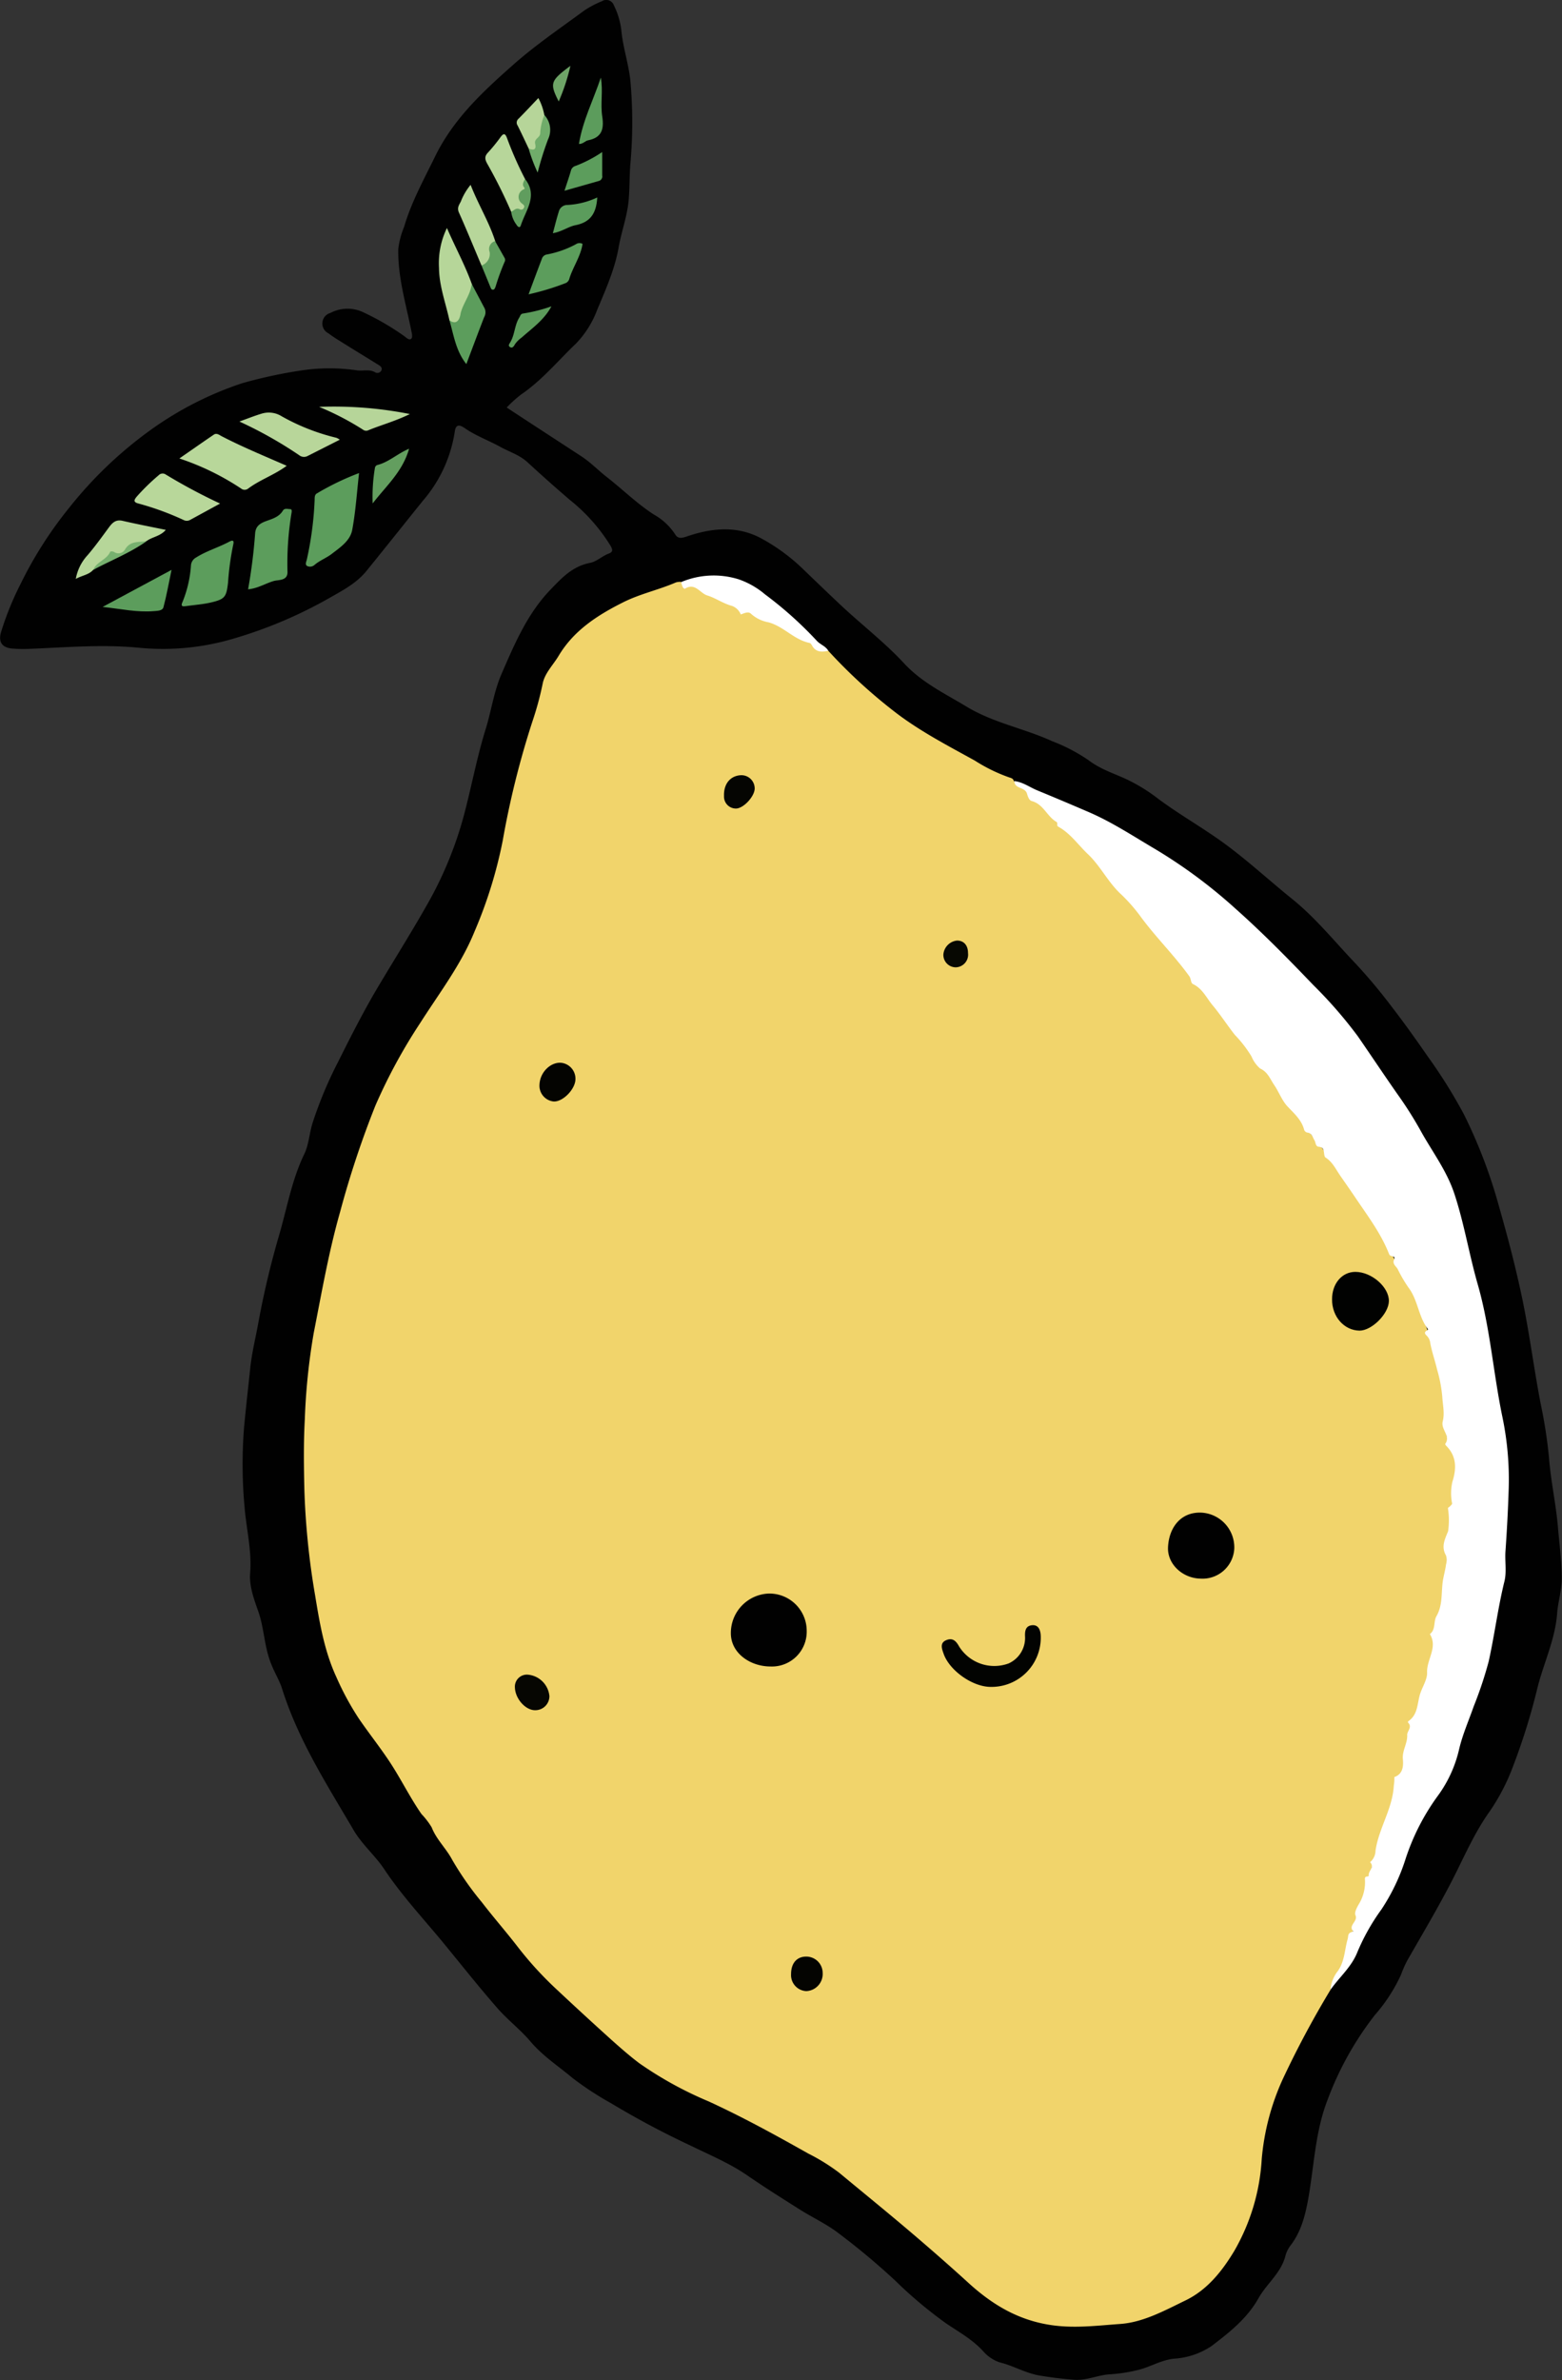 <svg xmlns="http://www.w3.org/2000/svg" version="1.1" xmlns:xlink="http://www.w3.org/1999/xlink" xmlns:svgjs="http://svgjs.dev/svgjs" width="285.64" height="435"><rect width="100%" height="100%" fill="#333333" stroke="none"/><svg id="SvgjsSvg1005" data-name="Capa 2" xmlns="http://www.w3.org/2000/svg" viewBox="0 0 285.64 435"><defs><style>.cls-1{fill:#010101;}.cls-2{fill:#f1d46b;}.cls-3{fill:#fff;}.cls-4{fill:#5c9d5c;}.cls-5{fill:#b8d79a;}.cls-6{fill:#b8d69a;}.cls-7{fill:#b6d699;}.cls-8{fill:#b7d69a;}.cls-9{fill:#b6d599;}.cls-10{fill:#5b9c5c;}.cls-11{fill:#5c9c5c;}.cls-12{fill:#639e5f;}.cls-13{fill:#609e5e;}.cls-14{fill:#5c9b5b;}.cls-15{fill:#70ac6a;}.cls-16{fill:#609d5e;}.cls-17{fill:#77b16f;}.cls-18{fill:#6ea467;}.cls-19{fill:#010201;}.cls-20{fill:#020301;}.cls-21{fill:#040401;}.cls-22{fill:#060602;}.cls-23{fill:#050502;}.cls-24{fill:#070802;}</style></defs><path class="cls-1" d="M362,143.69c4.56,3,9.19,6,13.78,9,1.64,1.09,3,2.53,4.57,3.74,2.85,2.23,5.43,4.78,8.5,6.78a11.27,11.27,0,0,1,3.95,3.65c.51.9,1.31.68,2.15.39,4.47-1.52,9-2,13.34.22a35,35,0,0,1,8,5.84q3.1,3,6.2,5.93c4,3.83,8.43,7.16,12.19,11.22,3.22,3.48,7.4,5.48,11.37,7.87,4.93,3,10.59,4,15.72,6.35a31.7,31.7,0,0,1,6.65,3.48c2,1.53,4.35,2.32,6.58,3.31a31.53,31.53,0,0,1,6.14,3.73c4.17,3.1,8.73,5.61,12.86,8.73s7.74,6.44,11.66,9.6c4.27,3.44,7.68,7.7,11.43,11.63a99.35,99.35,0,0,1,6.9,8.24c2.2,2.85,4.32,5.83,6.39,8.82a94.51,94.51,0,0,1,6.65,10.62,92.82,92.82,0,0,1,6.4,16.75c1.61,5.62,3.1,11.3,4.29,17,1.32,6.35,2.13,12.8,3.36,19.17a88.41,88.41,0,0,1,1.53,9.94c.33,4.24,1.27,8.4,1.63,12.64.26,3.12.7,6.21.7,9.36,0,2.17-.69,4.24-.85,6.38-.35,4.71-2.41,8.95-3.56,13.44a116.61,116.61,0,0,1-4.44,14.34,38.07,38.07,0,0,1-4.26,8.3c-2.67,3.71-4.49,7.84-6.52,11.89-2.67,5.29-5.72,10.38-8.66,15.53a20.55,20.55,0,0,0-1.12,2.55,30.21,30.21,0,0,1-4.78,7.36,58.18,58.18,0,0,0-8.69,15.62c-2.22,5.79-2.41,11.91-3.47,17.89-.54,3-1.29,6.08-3.28,8.63a5.58,5.58,0,0,0-.93,1.95c-.81,3.07-3.4,5-4.88,7.62-2.06,3.7-5.34,6.29-8.6,8.77a13.89,13.89,0,0,1-6.89,2.32c-2.44.26-4.46,1.61-6.81,2.12a29.12,29.12,0,0,1-4.81.73c-2.24.1-4.31,1.18-6.61,1-2.14-.16-4.24-.42-6.36-.78-2.56-.43-4.79-1.81-7.32-2.41a7.08,7.08,0,0,1-3-2.06c-2-2.18-4.5-3.52-6.84-5.12a79.23,79.23,0,0,1-9.15-7.69A127.45,127.45,0,0,0,422.2,477c-2-1.45-4.36-2.57-6.48-3.9-3.27-2.06-6.55-4.12-9.74-6.32s-6.81-3.7-10.3-5.41a159.23,159.23,0,0,1-14.65-7.8,57.69,57.69,0,0,1-6.93-4.53c-2.62-2.2-5.52-4.08-7.75-6.72-1.91-2.25-4.26-4-6.21-6.28-3.45-3.95-6.69-8.06-10-12.08-3.58-4.31-7.4-8.43-10.52-13.11-1.66-2.5-4-4.46-5.56-7.07-4.91-8.37-10.18-16.55-13.13-25.92-.5-1.57-1.41-3-2-4.55-1.27-3.08-1.26-6.49-2.37-9.63-.79-2.24-1.66-4.61-1.48-6.94.33-4.06-.66-7.94-1-11.9a85.63,85.63,0,0,1-.11-14.76c.34-3.65.76-7.3,1.15-11,.29-2.67.94-5.29,1.43-7.94a159.83,159.83,0,0,1,3.81-16.12c1.47-5,2.32-10.14,4.62-14.88.84-1.74.93-3.83,1.52-5.7a74.3,74.3,0,0,1,4.67-11.16c2.34-4.69,4.71-9.37,7.4-13.87,3.16-5.3,6.45-10.51,9.45-15.89A69.12,69.12,0,0,0,354.49,217c1.25-4.92,2.21-9.93,3.73-14.75,1-3.33,1.48-6.8,2.89-10,2.39-5.5,4.73-11,9-15.38,2.08-2.17,4-4.19,7.18-4.8,1.14-.22,2.19-1.25,3.4-1.7.78-.29.69-.73.3-1.41a32.53,32.53,0,0,0-7.46-8.4q-3.93-3.37-7.74-6.88c-1.46-1.34-3.33-1.89-5-2.82-2.14-1.18-4.45-2-6.49-3.42-.79-.54-1.61-.85-1.8.67a25.1,25.1,0,0,1-5.83,12.62c-3.45,4.28-6.87,8.59-10.34,12.86-1.77,2.17-4.23,3.48-6.6,4.82A81.73,81.73,0,0,1,312,185.94a45.35,45.35,0,0,1-17.09,1.67c-6.88-.69-13.71-.06-20.56.2a23.29,23.29,0,0,1-2.77-.07c-1.91-.17-2.62-1.23-2-3.17a55.12,55.12,0,0,1,3.51-8.61,73.14,73.14,0,0,1,8.83-13.86,74.55,74.55,0,0,1,15.23-14.5,62.09,62.09,0,0,1,16.5-8.36,87.07,87.07,0,0,1,10.81-2.33,34.52,34.52,0,0,1,10.25,0c1.09.12,2.23-.27,3.28.37a.8.8,0,0,0,1.08-.35c.26-.55-.19-.83-.59-1.08-2.3-1.42-4.6-2.82-6.88-4.25-.75-.46-1.5-.94-2.2-1.47a2,2,0,0,1,.35-3.72,6.71,6.71,0,0,1,6-.14,48.06,48.06,0,0,1,7.51,4.37c.37.27.83.76,1.21.53s.2-.94.1-1.44c-1-5-2.49-9.85-2.4-15a15.18,15.18,0,0,1,1.07-4.06c1.31-4.48,3.55-8.54,5.59-12.71C352.19,91,357.59,86,363.19,81.05c4.11-3.64,8.62-6.69,13-9.92a18.51,18.51,0,0,1,3.24-1.71,1.48,1.48,0,0,1,2.18.79A13.8,13.8,0,0,1,383,75.12c.33,2.95,1.29,5.83,1.61,8.77a84.52,84.52,0,0,1,0,15.34c-.16,2.12-.12,4.24-.29,6.36-.24,3.06-1.33,5.87-1.85,8.83-.7,4-2.37,7.71-3.94,11.46a17.88,17.88,0,0,1-3.87,6.13c-3.29,3.13-6.19,6.69-10,9.28A22.79,22.79,0,0,0,362,143.69Z" transform="translate(-269.34 -69.21)"></path><path class="cls-2" d="M512.64,432.88a175.09,175.09,0,0,0-8.78,16.44,44.28,44.28,0,0,0-3.79,14.48,37.9,37.9,0,0,1-5,16.76c-2.2,3.67-4.93,7.14-8.94,9.08-3.82,1.85-7.71,4-11.93,4.3s-8.62.87-13,.15c-5.79-.94-10.35-3.68-14.59-7.5-3-2.74-6.11-5.47-9.22-8.14-4.81-4.13-9.73-8.12-14.61-12.16a36.32,36.32,0,0,0-5.61-3.48c-6-3.38-12-6.68-18.28-9.56a67.74,67.74,0,0,1-12.63-6.95c-1.73-1.3-3.37-2.74-5-4.19q-5.06-4.56-10-9.19A64.79,64.79,0,0,1,364,425c-2.12-2.75-4.41-5.35-6.52-8.1a56.68,56.68,0,0,1-5.42-7.74c-1.1-2.11-2.9-3.72-3.79-6a14.37,14.37,0,0,0-1.86-2.42c-2.15-3.09-3.79-6.49-5.87-9.62-1.77-2.66-3.77-5.18-5.58-7.82a51.23,51.23,0,0,1-4.09-7.54c-2.22-4.79-3.07-9.89-3.91-15A139.4,139.4,0,0,1,325,341.49c-.1-4.28-.16-8.6.08-12.89a115.63,115.63,0,0,1,1.63-15.77c1.46-7.41,2.75-14.86,4.83-22.15A173.57,173.57,0,0,1,338,271.24a99.53,99.53,0,0,1,8.19-15.08c3.48-5.46,7.47-10.65,9.92-16.69a82.34,82.34,0,0,0,5.16-16.62,160,160,0,0,1,5.42-21.75,57.22,57.22,0,0,0,1.88-6.91c.37-1.94,1.91-3.42,2.92-5.11,2.76-4.63,7.05-7.4,11.74-9.76,3.13-1.58,6.54-2.29,9.72-3.67a3,3,0,0,1,.91-.1c.43.33.73.71.44,1.29a1.56,1.56,0,0,1,2.11-.47,39.23,39.23,0,0,0,7.12,3.36,1.17,1.17,0,0,1,.63.45,1.24,1.24,0,0,0,1.75.64c.43-.17.87.26,1.3.45,2,.91,4.06,1.9,6.14,2.73a1.77,1.77,0,0,1,1,.7,2.26,2.26,0,0,0,1.66,1.05,2.56,2.56,0,0,1,1.53.75,4.8,4.8,0,0,0,3.26,1.64,95.66,95.66,0,0,0,12.67,11.56c4.41,3.31,9.32,5.86,14.14,8.52a30.26,30.26,0,0,0,6.34,3.09c.31.09.71.21.79.66,2.28,1.5,4,3.61,6,5.43,2.3,2.1,4.28,4.49,6.63,6.54,1.94,1.68,3.3,3.92,4.92,5.89.86,1,1.66,2.12,2.61,3.1,2.44,2.51,4.49,5.35,6.81,8,2.76,3.12,5.13,6.56,7.87,9.7,2.18,2.51,3.86,5.41,6.13,7.85,1.59,1.71,2.6,3.91,4.24,5.51,2.14,2.09,3.36,4.7,5,7.08.57.83,1.5,1.45,2,2.35a35.25,35.25,0,0,0,3.15,4.31c1.37,1.67,2.52,3.5,3.86,5.19a34.87,34.87,0,0,1,3.24,4.69c1.12,2,2.58,3.81,3.89,5.69.91,1.32,1.38,2.8,2.18,4.15,1.73,2.9,3.08,6,4.89,8.88a1.88,1.88,0,0,1,.22.42c.9,2.84,2.12,5.55,2.91,8.44.75,2.73,1.24,5.5,1.92,8.23.43,1.72.17,3.54.26,5.31a13.83,13.83,0,0,0,1.47,5.62,7.11,7.11,0,0,1,.52,5c-.76,2.91-.33,5.92-.94,8.78a27.9,27.9,0,0,0-.55,6.82c.05,1.92-.6,3.89-.72,5.87a26.92,26.92,0,0,1-1.8,6.63,1.09,1.09,0,0,0-.06.81,4.29,4.29,0,0,1,0,2.63c-.76,2.46-.72,5.12-2,7.46a8.53,8.53,0,0,0-.61,2.59,3.75,3.75,0,0,1-.35,1.36c-1.67,2.67-1.81,5.73-2.28,8.71-.17,1-.16,2.12-1.09,3a5.45,5.45,0,0,0-.56,2.07c-.59,3.56-2.25,6.81-3.12,10.3-.69,2.79-1.68,5.5-2.37,8.3-.61,2.51-1.49,5-2.26,7.4-.6,1.92-1.07,3.89-1.69,5.8-.5,1.54-1.68,2.76-2.26,4.28A5.76,5.76,0,0,0,512.64,432.88Z" transform="translate(-269.34 -69.21)"></path><path class="cls-3" d="M512.64,432.88a6.38,6.38,0,0,1,1.15-3.18c1.46-1.8,1.4-4.07,2-6.13.13-.5,0-1,.61-1.21a3.73,3.73,0,0,0,.4-.2c-1-1.09.94-1.77.4-2.94-.21-.46.25-1.35.59-1.94a7.71,7.71,0,0,0,1.15-4.63c-.07-.73.74-.31.7-.69-.11-.83,1.15-1.51.24-2.41a2.82,2.82,0,0,0,1-2.12c.6-4.1,3.12-7.66,3.34-11.87a8,8,0,0,0,.1-1.57c1.62-.56,1.67-2.08,1.56-3.29-.14-1.6.88-2.88.79-4.43,0-.72,1-1.42.14-2.26,0,0,0-.19.07-.23,1.86-1.26,1.59-3.43,2.23-5.21.44-1.24,1.25-2.49,1.2-3.71-.09-2.38,2-4.57.51-7,1.11-.84.62-2.28,1.21-3.29,1.11-1.92.87-4.07,1.12-6.12.14-1.13.48-2.19.62-3.3a3,3,0,0,0,0-1.66c-.94-1.61-.19-3,.38-4.43a13.75,13.75,0,0,0,0-4c-.11-.42.25-.38.37-.57s.44-.3.34-.63a9.38,9.38,0,0,1,.08-3.85c.74-2.35.8-4.6-1.09-6.52-.11-.11-.27-.33-.23-.38,1.07-1.49-.83-2.61-.45-4.13s0-3-.08-4.47a25.78,25.78,0,0,0-.95-5c-.38-1.61-.94-3.19-1.25-4.82a2.19,2.19,0,0,0-.6-1.32c-.32-.31-.64-.64,0-1,.29-.14.17-.3,0-.48-1.58-2.24-1.71-5.16-3.37-7.34a26.3,26.3,0,0,1-2-3.42c-.28-.5-1-.89-.65-1.72s-.66-.36-.91-1c-1.47-3.77-3.93-7-6.18-10.34-.88-1.31-1.81-2.63-2.71-3.93s-1.45-2.57-2.75-3.39c-.16-.1-.2-.46-.24-.7-.08-.63-.12-1.19-1-1.26-.61-.06-.52-.83-.8-1.24s-.42-1.29-1.3-1.35a.79.79,0,0,1-.55-.5c-.48-1.85-1.86-3-3.08-4.31-1-1.09-1.55-2.64-2.42-3.91-.74-1.09-1.15-2.35-2.57-3a5.91,5.91,0,0,1-1.56-2.19,22.35,22.35,0,0,0-3.05-3.95c-1.38-1.75-2.61-3.66-4-5.33-1.13-1.32-1.89-3.12-3.64-3.94-.45-.21-.32-.93-.69-1.45-2.69-3.73-6-7-8.72-10.65a30.87,30.87,0,0,0-3.71-4.28c-2.4-2.18-3.79-5.19-6.11-7.38-1.78-1.68-3.18-3.78-5.39-5-.44-.24,0-.67-.38-.9-1.71-1-2.37-3.24-4.5-3.8-.55-.15-.75-1-.88-1.4-.42-1.22-2.28-.79-2.29-2.25,1.56.18,2.81,1.14,4.21,1.71q4.85,2,9.62,4.06c4.22,1.85,8.05,4.39,12,6.71a93.18,93.18,0,0,1,14.59,10.83c5,4.44,9.67,9.2,14.27,14a81,81,0,0,1,8.12,9.34c2.44,3.53,4.81,7.1,7.27,10.61a70.11,70.11,0,0,1,4.14,6.52c2.11,3.86,4.82,7.34,6.25,11.68,1.79,5.44,2.69,11.06,4.26,16.52,2.3,8,2.84,16.31,4.55,24.42a56,56,0,0,1,1.1,13.34c-.12,3.7-.32,7.38-.58,11.06-.12,1.79.24,3.72-.18,5.43-1.2,4.86-1.81,9.82-2.89,14.68a71.85,71.85,0,0,1-2.74,8.21c-.89,2.55-2,5.06-2.64,7.72a23.14,23.14,0,0,1-3.89,8.58,41.05,41.05,0,0,0-6,11.8,36.94,36.94,0,0,1-4.34,9,38.52,38.52,0,0,0-4.48,8C516.35,428.86,514.18,430.64,512.64,432.88Z" transform="translate(-269.34 -69.21)"></path><path class="cls-4" d="M335,155.67c-.41,3.61-.62,7-1.25,10.38-.37,2-2.2,3.2-3.77,4.41-1,.76-2.18,1.18-3.13,2a1.23,1.23,0,0,1-1.33.2c-.45-.26-.17-.77-.08-1.15a61.38,61.38,0,0,0,1.44-11c0-.42,0-.9.42-1.13A48.67,48.67,0,0,1,335,155.67Z" transform="translate(-269.34 -69.21)"></path><path class="cls-3" d="M420.81,188.14c-1.24.3-2.35.25-3-1-.1-.18-.27-.4-.44-.43-2.82-.57-4.69-3-7.51-3.77a6.47,6.47,0,0,1-3.17-1.54c-.62-.67-1.82.24-1.91.06a2.68,2.68,0,0,0-1.64-1.53c-1.59-.44-3-1.45-4.45-1.89-1.31-.38-2.22-2.39-4.06-1.26-.34.21-.63-.67-.72-1.19a15.32,15.32,0,0,1,10.52-.5,15.07,15.07,0,0,1,4.81,2.75,69.63,69.63,0,0,1,9.41,8.42C419.29,187,420.29,187.26,420.81,188.14Z" transform="translate(-269.34 -69.21)"></path><path class="cls-5" d="M302.14,153c2.17-1.5,4.23-2.95,6.31-4.36.45-.31.93,0,1.32.24,3.84,2,7.87,3.65,12,5.46-2.3,1.7-4.91,2.55-7.07,4.18a1.05,1.05,0,0,1-1.31-.05A47.23,47.23,0,0,0,302.14,153Z" transform="translate(-269.34 -69.21)"></path><path class="cls-4" d="M314.71,176.91A99,99,0,0,0,316,166.63c.12-1.28.91-1.77,1.94-2.16s2.4-.72,3.11-1.91c.32-.55.94-.3,1.36-.3s.25.61.2.94a56.32,56.32,0,0,0-.7,10.46c.09,1.76-1.68,1.48-2.53,1.74C317.85,175.85,316.46,176.76,314.71,176.91Z" transform="translate(-269.34 -69.21)"></path><path class="cls-4" d="M303.26,180c-.29,0-1,.2-.54-.78a21.47,21.47,0,0,0,1.54-6.66,1.78,1.78,0,0,1,.94-1.46c1.91-1.21,4.09-1.83,6.07-2.89.53-.28.94-.34.72.54a50.92,50.92,0,0,0-.95,6.95c-.3,2.56-.54,3-3,3.59C306.57,179.65,305,179.75,303.26,180Z" transform="translate(-269.34 -69.21)"></path><path class="cls-5" d="M309.59,161.24l-5.5,3a1.26,1.26,0,0,1-1.19,0,51.7,51.7,0,0,0-8.22-3c-1.06-.26-.79-.71-.33-1.27a38.25,38.25,0,0,1,4-3.9,1,1,0,0,1,1.28-.15A103.37,103.37,0,0,0,309.59,161.24Z" transform="translate(-269.34 -69.21)"></path><path class="cls-6" d="M313.12,146.25c1.58-.57,2.77-1.05,4-1.42a4.44,4.44,0,0,1,3.73.46,38.79,38.79,0,0,0,10,3.93,3,3,0,0,1,.63.35l-5.93,3a1.4,1.4,0,0,1-1.49-.16A75.75,75.75,0,0,0,313.12,146.25Z" transform="translate(-269.34 -69.21)"></path><path class="cls-7" d="M351.53,127.76c-.69-3.19-1.88-6.29-1.91-9.58a14.71,14.71,0,0,1,1.45-7.3c1.53,3.54,3.3,6.75,4.54,10.21a2.15,2.15,0,0,1-.06,1.52,51.13,51.13,0,0,1-2.14,4.92C352.93,128.42,352.29,128.79,351.53,127.76Z" transform="translate(-269.34 -69.21)"></path><path class="cls-7" d="M286.38,173.36c-.8.91-2,1-3.18,1.65a8.59,8.59,0,0,1,2.17-4.35c1.38-1.61,2.6-3.32,3.84-5,.67-.92,1.29-1.55,2.56-1.26,2.56.59,5.15,1.09,7.89,1.65-1,1.17-2.42,1.27-3.45,2-1.4.68-3.15.63-4.18,2.07a1,1,0,0,1-.63.4C289,170.28,288.05,172.43,286.38,173.36Z" transform="translate(-269.34 -69.21)"></path><path class="cls-8" d="M362.82,107.91a92.15,92.15,0,0,0-4.35-8.73c-.43-.77-.6-1.34.09-2.07a31.19,31.19,0,0,0,2.35-2.89c.53-.7.82-.62,1.13.18a64.35,64.35,0,0,0,3.31,7.51c-.06,1,.65,2.07-.62,2.86-.33.2-.06.86.19,1.3.81,1.39.69,1.62-.87,1.77C363.64,107.88,363.24,108.14,362.82,107.91Z" transform="translate(-269.34 -69.21)"></path><path class="cls-8" d="M357.39,117.73c-1.37-3.22-2.69-6.47-4.12-9.66-.39-.86,0-1.38.33-2a11.07,11.07,0,0,1,1.8-3.08c1.41,3.64,3.4,6.8,4.52,10.36-.75,1.14-.39,2.64-1.24,3.76C358.33,117.54,358.12,118.11,357.39,117.73Z" transform="translate(-269.34 -69.21)"></path><path class="cls-4" d="M366,123c.87-2.34,1.64-4.42,2.43-6.49a1.14,1.14,0,0,1,.92-.79,18.36,18.36,0,0,0,5.28-1.86,1.19,1.19,0,0,1,1.24-.08c-.35,2.34-1.81,4.28-2.46,6.51a1.19,1.19,0,0,1-.79.72A46.34,46.34,0,0,1,366,123Z" transform="translate(-269.34 -69.21)"></path><path class="cls-4" d="M351.53,127.76c1.76,1.19,2-1.05,2.07-1.4.5-1.84,1.8-3.35,2-5.27l2.37,4.49a1.78,1.78,0,0,1-.11,1.63c-1.07,2.76-2.1,5.53-3.24,8.54C352.69,133.33,352.32,130.46,351.53,127.76Z" transform="translate(-269.34 -69.21)"></path><path class="cls-4" d="M300.71,173.36c-.55,2.61-.92,4.74-1.48,6.83-.18.66-1.07.65-1.76.71-3.05.26-6-.41-9.36-.77Z" transform="translate(-269.34 -69.21)"></path><path class="cls-9" d="M344.29,144.88c-2.75,1.35-5.27,2-7.68,3a1,1,0,0,1-.75-.05,50.22,50.22,0,0,0-8.17-4.26A71.44,71.44,0,0,1,344.29,144.88Z" transform="translate(-269.34 -69.21)"></path><path class="cls-10" d="M370.44,111.83c.39-1.43.69-2.69,1.08-3.92a1.6,1.6,0,0,1,1.59-1.24,14.6,14.6,0,0,0,5.45-1.37c-.17,2.79-1.16,4.52-4,5.07C373.27,110.63,372.07,111.56,370.44,111.83Z" transform="translate(-269.34 -69.21)"></path><path class="cls-9" d="M366,96.33c-.66-1.39-1.31-2.79-2-4.17a.93.93,0,0,1,.16-1.25c1.2-1.2,2.36-2.45,3.63-3.78a10.61,10.61,0,0,1,1.09,3.11c.48,1.46-.32,2.72-.7,4-.16.57-.43,1.12-.62,1.7C367.27,96.73,366.71,97.25,366,96.33Z" transform="translate(-269.34 -69.21)"></path><path class="cls-11" d="M379.21,83.4c.44,2.36-.1,4.76.26,7.1s-.09,3.86-2.61,4.36c-.52.1-.91.69-1.65.66C375.89,91.27,377.86,87.45,379.21,83.4Z" transform="translate(-269.34 -69.21)"></path><path class="cls-4" d="M372.57,104.07c.47-1.47.87-2.59,1.19-3.73a1.2,1.2,0,0,1,.86-.82A23.57,23.57,0,0,0,379.46,97c0,1.6,0,2.94,0,4.28a.85.85,0,0,1-.6,1Z" transform="translate(-269.34 -69.21)"></path><path class="cls-12" d="M344.15,151.22c-1.2,4.25-4.27,6.86-6.66,10a31.74,31.74,0,0,1,.42-6.54.68.68,0,0,1,.38-.47C340.41,153.7,342,152.12,344.15,151.22Z" transform="translate(-269.34 -69.21)"></path><path class="cls-13" d="M357.39,117.73a2.23,2.23,0,0,0,1.49-2.45,1.5,1.5,0,0,1,1-2l1.73,3.06a.73.73,0,0,1,0,.74,42.45,42.45,0,0,0-1.64,4.5c-.11.28-.22.66-.6.56-.18,0-.32-.37-.41-.6C358.46,120.31,357.92,119,357.39,117.73Z" transform="translate(-269.34 -69.21)"></path><path class="cls-14" d="M370.18,125.2c-1.35,2.51-3.54,4-5.43,5.69a5.26,5.26,0,0,0-1.21,1.19c-.22.37-.45.84-.92.57s-.09-.64.1-1c.77-1.38.73-3.05,1.58-4.4.19-.31.22-.66.68-.74A28.65,28.65,0,0,0,370.18,125.2Z" transform="translate(-269.34 -69.21)"></path><path class="cls-15" d="M366,96.33c.88.43,1.47.24,1.21-.81s1-1.09.92-2.11a10.16,10.16,0,0,1,.76-3.17,4,4,0,0,1,.67,4.44,57.45,57.45,0,0,0-1.9,6.07A29,29,0,0,1,366,96.33Z" transform="translate(-269.34 -69.21)"></path><path class="cls-16" d="M362.82,107.91c.5-.22.88-.79,1.55-.46a.54.54,0,0,0,.78-.27c.19-.37-.07-.54-.33-.75a1.49,1.49,0,0,1,.08-2.51c.27-.17.56-.11.22-.56s0-1,.23-1.45c2.42,3.07.12,5.73-.77,8.5-.19.58-.6.21-.77-.1A5,5,0,0,1,362.82,107.91Z" transform="translate(-269.34 -69.21)"></path><path class="cls-17" d="M286.38,173.36c.62-1.5,2.49-1.83,3.13-3.34a1,1,0,0,1,.71.08,1.39,1.39,0,0,0,2-.49c1-1.68,2.62-1.21,4-1.54C293.16,170.25,289.66,171.61,286.38,173.36Z" transform="translate(-269.34 -69.21)"></path><path class="cls-18" d="M371.51,87.76c-1.68-3.35-1.54-3.77,2.14-6.52A36.55,36.55,0,0,1,371.51,87.76Z" transform="translate(-269.34 -69.21)"></path><path class="cls-1" d="M416.86,367.27a6.36,6.36,0,0,1-6.61,6.51c-3.74,0-7.27-2.45-7.26-6.09a7.21,7.21,0,0,1,6.94-7.24A6.82,6.82,0,0,1,416.86,367.27Z" transform="translate(-269.34 -69.21)"></path><path class="cls-1" d="M488.87,357.72c-3.26-.06-6-2.61-5.94-5.6.1-3.48,2.15-6.6,6.07-6.46a6.36,6.36,0,0,1,6.05,6.57A5.81,5.81,0,0,1,488.87,357.72Z" transform="translate(-269.34 -69.21)"></path><path class="cls-19" d="M512.93,306.66c0-2.88,1.83-5,4.26-5,3,0,6.21,2.83,6.13,5.38-.06,2.3-3.12,5.35-5.36,5.36C515.13,312.36,512.9,309.84,512.93,306.66Z" transform="translate(-269.34 -69.21)"></path><path class="cls-20" d="M450.51,377.51c-3.33,0-7.56-3-8.62-6.08-.3-.86-.73-1.94.46-2.45s1.82.13,2.38,1.14a7.59,7.59,0,0,0,9.06,3.1,5.11,5.11,0,0,0,3-4.86c-.05-1,.05-2,1.27-2.12s1.57.94,1.6,2A9,9,0,0,1,450.51,377.51Z" transform="translate(-269.34 -69.21)"></path><path class="cls-21" d="M368,267.35c.13-2.2,2-4,3.88-3.91a2.93,2.93,0,0,1,2.69,3.08c-.08,1.83-2.35,4.11-4,4A2.9,2.9,0,0,1,368,267.35Z" transform="translate(-269.34 -69.21)"></path><path class="cls-22" d="M369.81,379.18a2.57,2.57,0,0,1-2.57,2.59c-1.76.05-3.67-2.06-3.74-4.14a2.2,2.2,0,0,1,2.33-2.36A4.35,4.35,0,0,1,369.81,379.18Z" transform="translate(-269.34 -69.21)"></path><path class="cls-21" d="M419.78,429.77a3.14,3.14,0,0,1-3,3.34A2.93,2.93,0,0,1,414,430c0-1.94,1-3.16,2.69-3.2A3,3,0,0,1,419.78,429.77Z" transform="translate(-269.34 -69.21)"></path><path class="cls-23" d="M404.8,210.89a2.43,2.43,0,0,1,2.55,2.41c0,1.44-2,3.62-3.38,3.68a2.18,2.18,0,0,1-2.23-2.3C401.66,212.47,402.89,211,404.8,210.89Z" transform="translate(-269.34 -69.21)"></path><path class="cls-24" d="M444.36,241.11c1.22,0,2,.86,2,2.27A2.32,2.32,0,0,1,444.1,246a2.28,2.28,0,0,1-2.25-2.32A2.79,2.79,0,0,1,444.36,241.11Z" transform="translate(-269.34 -69.21)"></path></svg><style>@media (prefers-color-scheme: light) { :root { filter: none; } }
@media (prefers-color-scheme: dark) { :root { filter: none; } }
</style></svg>